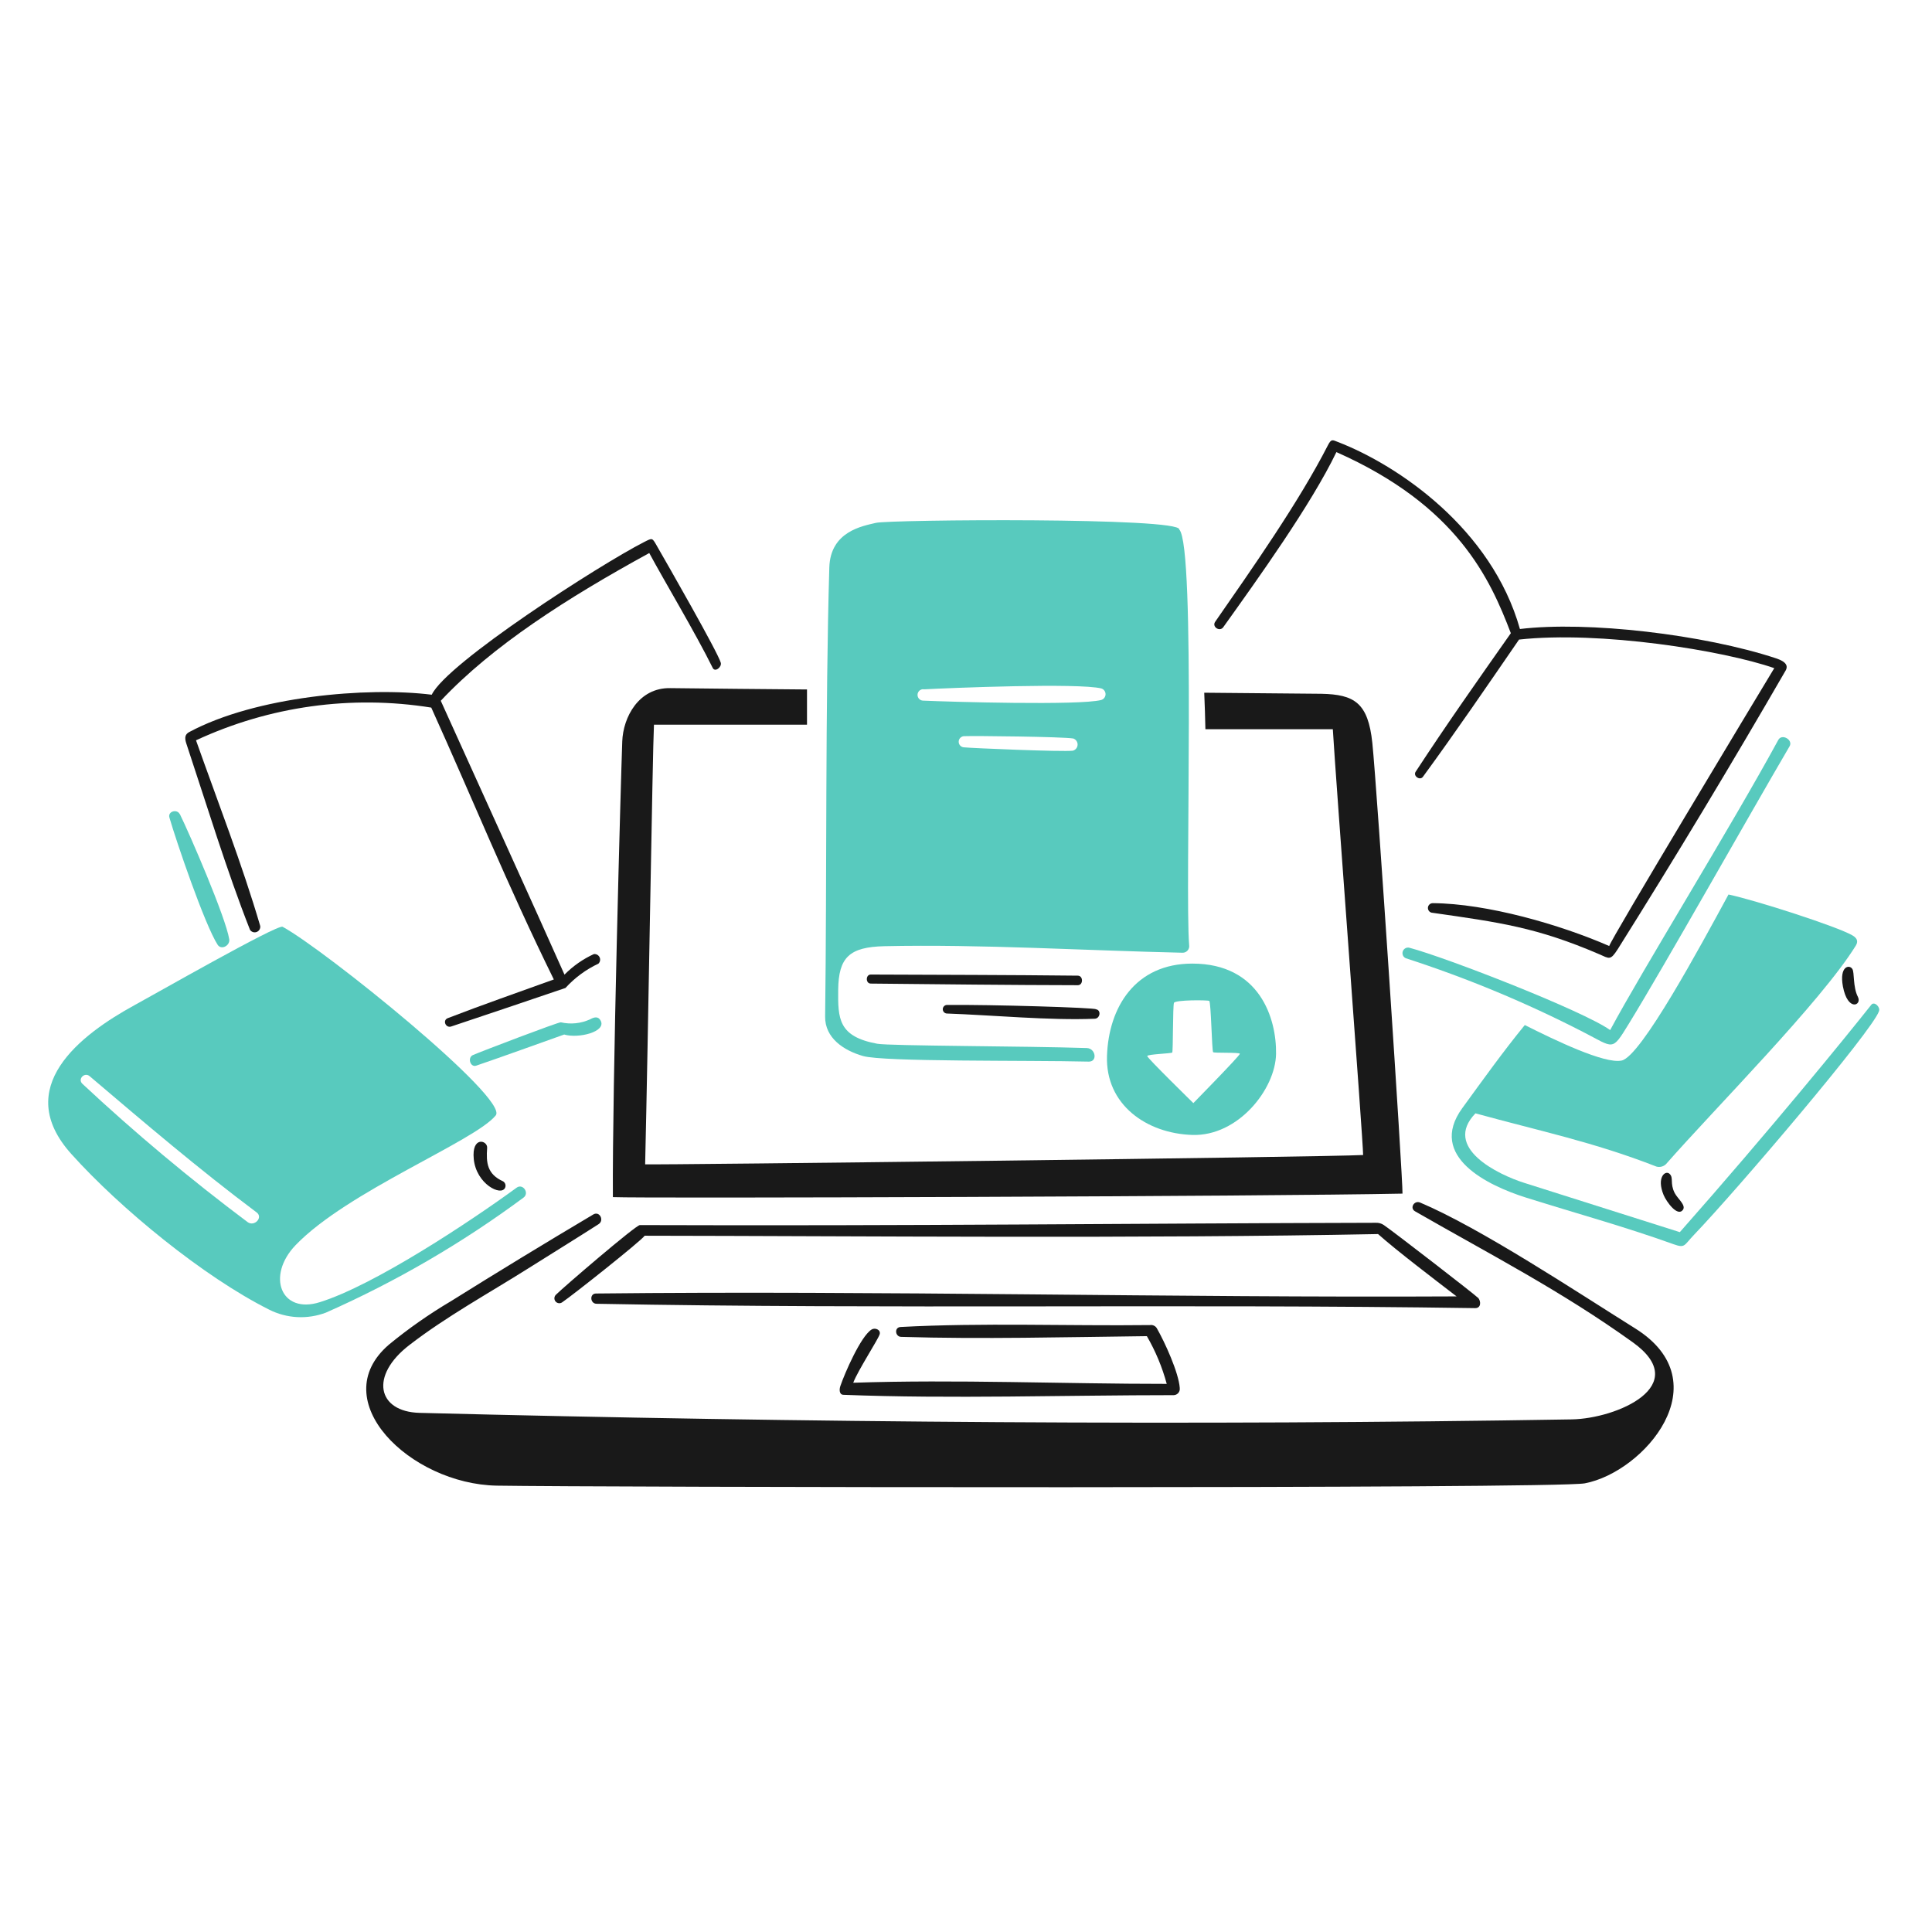 <svg width="151" height="151" viewBox="0 0 151 151" fill="none" xmlns="http://www.w3.org/2000/svg">
<path d="M93.189 75.312C88.727 75.312 86.646 78.728 86.52 82.531C86.393 86.335 89.608 88.59 93.189 88.704C96.771 88.818 99.689 85.122 99.733 82.366C99.776 79.609 98.463 75.312 93.189 75.312ZM93.272 86.218C93.272 86.218 89.664 82.689 89.664 82.54C89.664 82.392 91.547 82.344 91.619 82.262C91.69 82.18 91.659 78.615 91.754 78.379C91.85 78.143 94.372 78.153 94.511 78.228C94.651 78.303 94.716 82.154 94.816 82.236C94.916 82.318 96.88 82.236 96.906 82.358C96.935 82.493 92.911 86.571 93.272 86.218Z" fill="#58CABE"/>
<path d="M84.238 76.255C78.842 76.195 73.446 76.19 68.055 76.168C67.653 76.168 67.64 76.87 68.055 76.874C73.45 76.927 78.842 76.992 84.238 77.001C84.674 77.001 84.674 76.26 84.238 76.255ZM73.982 78.545C73.901 78.555 73.825 78.594 73.77 78.655C73.716 78.717 73.685 78.796 73.685 78.879C73.685 78.961 73.716 79.041 73.77 79.102C73.825 79.164 73.901 79.203 73.982 79.213C77.577 79.339 82.042 79.767 85.555 79.622C85.983 79.614 86.092 78.944 85.651 78.882C85.651 78.755 77.412 78.507 73.982 78.545Z" fill="#191919"/>
<path d="M107.258 58.066C106.929 54.912 105.84 54.279 103.279 54.224C102.913 54.224 99.293 54.185 94.12 54.141C94.159 55.105 94.195 56.082 94.211 56.994H104.17C104.392 60.798 106.538 89.168 106.538 90.272C103.615 90.438 51.414 91.057 50.423 91.001C50.649 81.469 51.003 58.682 51.112 56.64H63.073V53.887C59.513 53.859 55.954 53.824 52.394 53.782C49.909 53.734 48.7 56.072 48.634 57.944C48.521 61.027 47.849 84.989 47.901 93.564C50.218 93.673 99.091 93.507 109.616 93.29C109.643 92.077 107.625 61.595 107.258 58.066Z" fill="#191919"/>
<path d="M127.806 103.828C123.247 100.976 115.714 95.981 110.99 93.987C110.532 93.795 110.149 94.423 110.602 94.676C116.504 98.066 121.976 100.866 127.614 104.91C132.325 108.291 126.367 110.877 122.837 110.936C93.407 111.429 62.707 111.189 32.796 110.426C29.482 110.339 28.87 107.516 32.011 105.113C34.916 102.875 38.183 101.091 41.275 99.141C43.112 97.981 44.962 96.846 46.785 95.677C47.247 95.38 46.861 94.63 46.375 94.917C42.641 97.133 38.932 99.392 35.247 101.696C33.549 102.7 31.93 103.833 30.405 105.086C25.319 109.448 32.067 115.992 38.825 116.114C46.345 116.24 121.542 116.375 123.863 115.934C128.499 115.056 134.531 108.035 127.806 103.828ZM115.529 101.433C115.769 101.721 115.755 102.249 115.289 102.24C92.419 101.896 69.487 102.332 46.63 101.9C46.119 101.9 46.058 101.102 46.582 101.097C68.964 100.853 91.437 101.438 113.844 101.323C112.143 100.015 109.15 97.742 107.706 96.451C89.154 96.818 67.266 96.602 50.386 96.581C50.077 97.018 44.694 101.28 43.966 101.764C43.928 101.797 43.883 101.822 43.835 101.838C43.787 101.854 43.736 101.86 43.686 101.856C43.635 101.852 43.586 101.838 43.541 101.815C43.496 101.793 43.456 101.761 43.423 101.723C43.39 101.684 43.365 101.64 43.349 101.592C43.333 101.544 43.327 101.493 43.331 101.443C43.335 101.392 43.349 101.343 43.371 101.298C43.394 101.253 43.426 101.213 43.464 101.18C44.027 100.616 49.693 95.749 50.008 95.749C71.412 95.824 88.642 95.613 107.534 95.57C107.754 95.56 107.971 95.621 108.153 95.744C108.874 96.229 115.316 101.214 115.495 101.415L115.529 101.433ZM92.205 108.478C92.215 108.546 92.211 108.616 92.193 108.682C92.175 108.748 92.143 108.81 92.099 108.863C92.056 108.916 92.001 108.959 91.94 108.99C91.878 109.021 91.811 109.038 91.742 109.041C83.333 109.041 74.294 109.342 65.932 109.015C65.579 109.015 65.588 108.578 65.683 108.321C66.032 107.3 67.276 104.439 68.122 103.911C68.375 103.75 68.837 103.911 68.759 104.264C68.68 104.617 67.044 107.117 66.687 108.072C74.7 107.802 83.136 108.164 91.189 108.16C90.836 106.854 90.313 105.6 89.636 104.43C83.315 104.505 76.724 104.675 70.442 104.487C69.959 104.487 69.876 103.741 70.381 103.715C76.754 103.37 83.468 103.64 89.88 103.564C89.983 103.548 90.088 103.562 90.183 103.606C90.278 103.649 90.358 103.72 90.412 103.809C91.055 104.928 92.124 107.292 92.207 108.478H92.205Z" fill="#191919"/>
<path d="M68.456 40.866C67.421 41.114 64.9 41.525 64.817 44.355C64.499 55.178 64.63 68.684 64.49 79.448C64.468 81.128 65.943 82.105 67.456 82.537C69.097 83.004 80.216 82.855 85.105 82.973C85.795 82.973 85.633 81.939 84.944 81.913C80.216 81.756 69.503 81.751 68.564 81.577C65.511 81.014 65.489 79.61 65.511 77.359C65.541 74.825 66.383 74.018 69.114 73.952C76.673 73.787 84.817 74.293 92.425 74.463C92.501 74.465 92.575 74.449 92.644 74.419C92.713 74.388 92.774 74.342 92.823 74.285C92.872 74.228 92.908 74.161 92.928 74.088C92.949 74.015 92.952 73.939 92.94 73.865C92.599 69.625 93.476 42.746 92.168 41.385C92.328 40.421 69.528 40.607 68.456 40.866ZM75.385 57.537C76.013 57.503 83.106 57.577 83.891 57.721C83.992 57.757 84.078 57.824 84.137 57.912C84.197 58 84.227 58.105 84.222 58.211C84.218 58.317 84.18 58.419 84.113 58.502C84.046 58.585 83.955 58.645 83.852 58.672C83.085 58.772 75.952 58.476 75.346 58.41C75.23 58.405 75.121 58.354 75.043 58.269C74.965 58.183 74.924 58.07 74.929 57.954C74.934 57.839 74.985 57.73 75.071 57.651C75.156 57.573 75.269 57.532 75.385 57.537ZM72.185 53.878C74.283 53.765 84.307 53.363 86.082 53.808C86.179 53.84 86.263 53.902 86.321 53.985C86.38 54.069 86.41 54.168 86.407 54.27C86.404 54.372 86.368 54.47 86.305 54.549C86.242 54.629 86.154 54.686 86.056 54.712C84.351 55.149 74.205 54.852 72.158 54.76C72.099 54.76 72.039 54.748 71.984 54.725C71.929 54.702 71.879 54.667 71.838 54.624C71.796 54.581 71.763 54.531 71.742 54.475C71.72 54.419 71.71 54.359 71.712 54.3C71.713 54.24 71.727 54.181 71.752 54.127C71.777 54.072 71.812 54.023 71.856 53.983C71.901 53.943 71.952 53.911 72.009 53.891C72.065 53.871 72.125 53.863 72.185 53.866V53.878Z" fill="#58CABE"/>
<path d="M138.824 51.457C133.156 49.584 124.061 48.525 118.794 49.162C116.578 41.306 109.258 36.358 104.569 34.545C104.133 34.375 104.05 34.292 103.788 34.798C101.507 39.256 97.834 44.477 94.976 48.595C94.701 48.988 95.32 49.398 95.599 49.031C98.291 45.265 102.479 39.435 104.45 35.335C113.898 39.526 116.467 45.245 118.083 49.489C115.57 53.062 113.032 56.661 110.641 60.321C110.427 60.648 110.977 61.032 111.212 60.713C113.787 57.193 116.251 53.582 118.724 49.987C125.051 49.294 134.676 50.833 138.672 52.221C137.398 54.33 125.804 73.568 125.773 73.939C121.913 72.251 116.207 70.619 111.994 70.589C111.945 70.587 111.895 70.595 111.849 70.612C111.802 70.629 111.76 70.655 111.723 70.689C111.687 70.722 111.657 70.763 111.636 70.807C111.616 70.852 111.604 70.901 111.602 70.95C111.6 71 111.608 71.049 111.625 71.096C111.642 71.142 111.668 71.185 111.701 71.221C111.735 71.258 111.775 71.287 111.82 71.308C111.865 71.329 111.914 71.34 111.963 71.342C117.241 72.096 120.103 72.481 124.979 74.574C125.795 74.928 125.852 75.093 126.441 74.182C130.953 66.993 135.333 59.721 139.58 52.372C139.721 52.089 139.68 51.739 138.824 51.457Z" fill="#191919"/>
<path d="M138.99 57.825C135.213 64.764 128.36 75.81 125.847 80.508C123.723 78.995 113.042 74.837 110.144 74.07C110.038 74.046 109.928 74.063 109.834 74.117C109.74 74.17 109.669 74.257 109.635 74.36C109.602 74.463 109.607 74.574 109.651 74.673C109.695 74.772 109.775 74.851 109.874 74.894C114.638 76.436 119.27 78.361 123.723 80.652C126.179 81.904 125.948 82.223 127.313 80.002C130.091 75.483 136.574 63.954 139.871 58.323C140.16 57.825 139.269 57.315 138.99 57.825Z" fill="#58CABE"/>
<path d="M130.885 93.235C130.502 92.468 130.82 92.062 130.493 91.748C130.166 91.434 129.446 92.005 130.026 93.405C130.241 93.92 131.121 95.15 131.54 94.547C131.785 94.187 131.104 93.671 130.885 93.235ZM145.211 77.92C144.806 77.13 144.949 75.992 144.775 75.736C144.549 75.359 143.74 75.505 144.037 77.097C144.417 79.107 145.541 78.567 145.211 77.92Z" fill="#191919"/>
<path d="M40.377 92.827C36.789 95.448 29.275 100.439 25.001 101.773C21.947 102.737 20.8 99.711 23.108 97.312C27.164 93.098 37.101 89.202 38.746 87.178C39.81 85.867 25.367 74.218 22.087 72.434C21.686 72.216 11.762 77.891 10.549 78.541C6.235 80.892 0.914 85.014 5.578 90.196C9.4 94.454 15.92 99.793 21.019 102.349C21.704 102.698 22.455 102.9 23.222 102.941C23.99 102.982 24.758 102.862 25.477 102.589C30.939 100.173 36.116 97.16 40.914 93.604C41.402 93.249 40.866 92.469 40.377 92.827ZM19.343 95.509C14.85 92.142 10.541 88.536 6.436 84.704C6.052 84.335 6.606 83.771 7.007 84.112C11.291 87.75 15.557 91.391 20.058 94.759C20.591 95.156 19.874 95.91 19.343 95.509Z" fill="#58CABE"/>
<path d="M39.326 92.334C38.078 91.771 37.987 90.894 38.074 89.717C38.117 89.119 36.848 88.766 37.028 90.589C37.224 92.543 39.178 93.527 39.479 92.827C39.516 92.74 39.521 92.643 39.493 92.552C39.466 92.462 39.406 92.385 39.326 92.334Z" fill="#191919"/>
<path d="M14.052 63.639C13.847 63.203 13.101 63.408 13.241 63.897C13.755 65.685 16.006 72.294 17.014 73.847C17.31 74.283 17.993 73.895 17.917 73.411C17.642 71.697 14.829 65.193 14.053 63.619L14.052 63.639ZM46.951 79.779C46.754 79.394 46.414 79.504 46.122 79.666C45.406 79.996 44.601 80.078 43.833 79.901C43.667 79.867 37.56 82.196 36.958 82.462C36.522 82.654 36.753 83.452 37.228 83.286C39.523 82.501 41.804 81.668 44.094 80.856C45.206 81.184 47.395 80.648 46.951 79.779Z" fill="#58CABE"/>
<path d="M56.333 51.793C56.089 50.949 52.102 43.989 51.395 42.763C50.959 42.005 51.029 42.018 50.322 42.375C46.898 44.12 34.915 51.822 33.744 54.297C28.68 53.668 19.986 54.423 14.782 57.219C14.481 57.386 14.406 57.63 14.556 58.092C16.153 62.89 17.706 68.011 19.538 72.67C19.592 72.754 19.674 72.817 19.769 72.848C19.864 72.879 19.967 72.876 20.061 72.841C20.154 72.805 20.233 72.738 20.283 72.651C20.333 72.565 20.352 72.464 20.336 72.365C18.932 67.566 16.995 62.598 15.32 57.861C21.057 55.194 27.459 54.304 33.706 55.304C36.912 62.385 39.651 69.172 43.285 76.552C40.524 77.551 37.749 78.515 35 79.575C34.564 79.741 34.834 80.369 35.262 80.229C36.021 79.985 44.182 77.229 44.195 77.216C44.922 76.419 45.798 75.772 46.774 75.314C46.839 75.249 46.882 75.167 46.898 75.077C46.913 74.987 46.9 74.894 46.86 74.812C46.82 74.73 46.756 74.663 46.676 74.619C46.596 74.576 46.504 74.558 46.413 74.569C45.558 74.961 44.78 75.505 44.119 76.175C41.847 71.058 37.19 60.846 34.449 54.77C38.496 50.46 44.333 46.735 50.745 43.224C51.87 45.322 54.366 49.488 55.705 52.205C55.884 52.569 56.431 52.133 56.333 51.793Z" fill="#191919"/>
<path d="M146.254 78.531C144.371 80.918 138.358 88.303 131.291 96.302L119.135 92.451C117.093 91.806 112.717 89.699 115.318 87.016C120.299 88.39 124.53 89.249 129.464 91.177C129.593 91.213 129.729 91.214 129.859 91.181C129.989 91.148 130.109 91.083 130.206 90.99C134.03 86.628 142.293 78.336 145.036 73.921C145.193 73.668 145.25 73.375 144.779 73.106C143.574 72.407 137.22 70.362 135.095 69.912C132.879 73.995 128.255 82.566 126.746 82.889C125.416 83.177 121.511 81.289 119.174 80.115C117.451 82.224 115.876 84.43 114.284 86.615C111.531 90.406 116.351 92.682 119.248 93.594C123.104 94.811 127.006 95.876 130.812 97.249C131.716 97.572 131.61 97.332 132.394 96.516C135.883 92.869 146.317 80.591 146.855 79.037C146.986 78.715 146.492 78.23 146.254 78.531Z" fill="#58CABE"/>
</svg>
